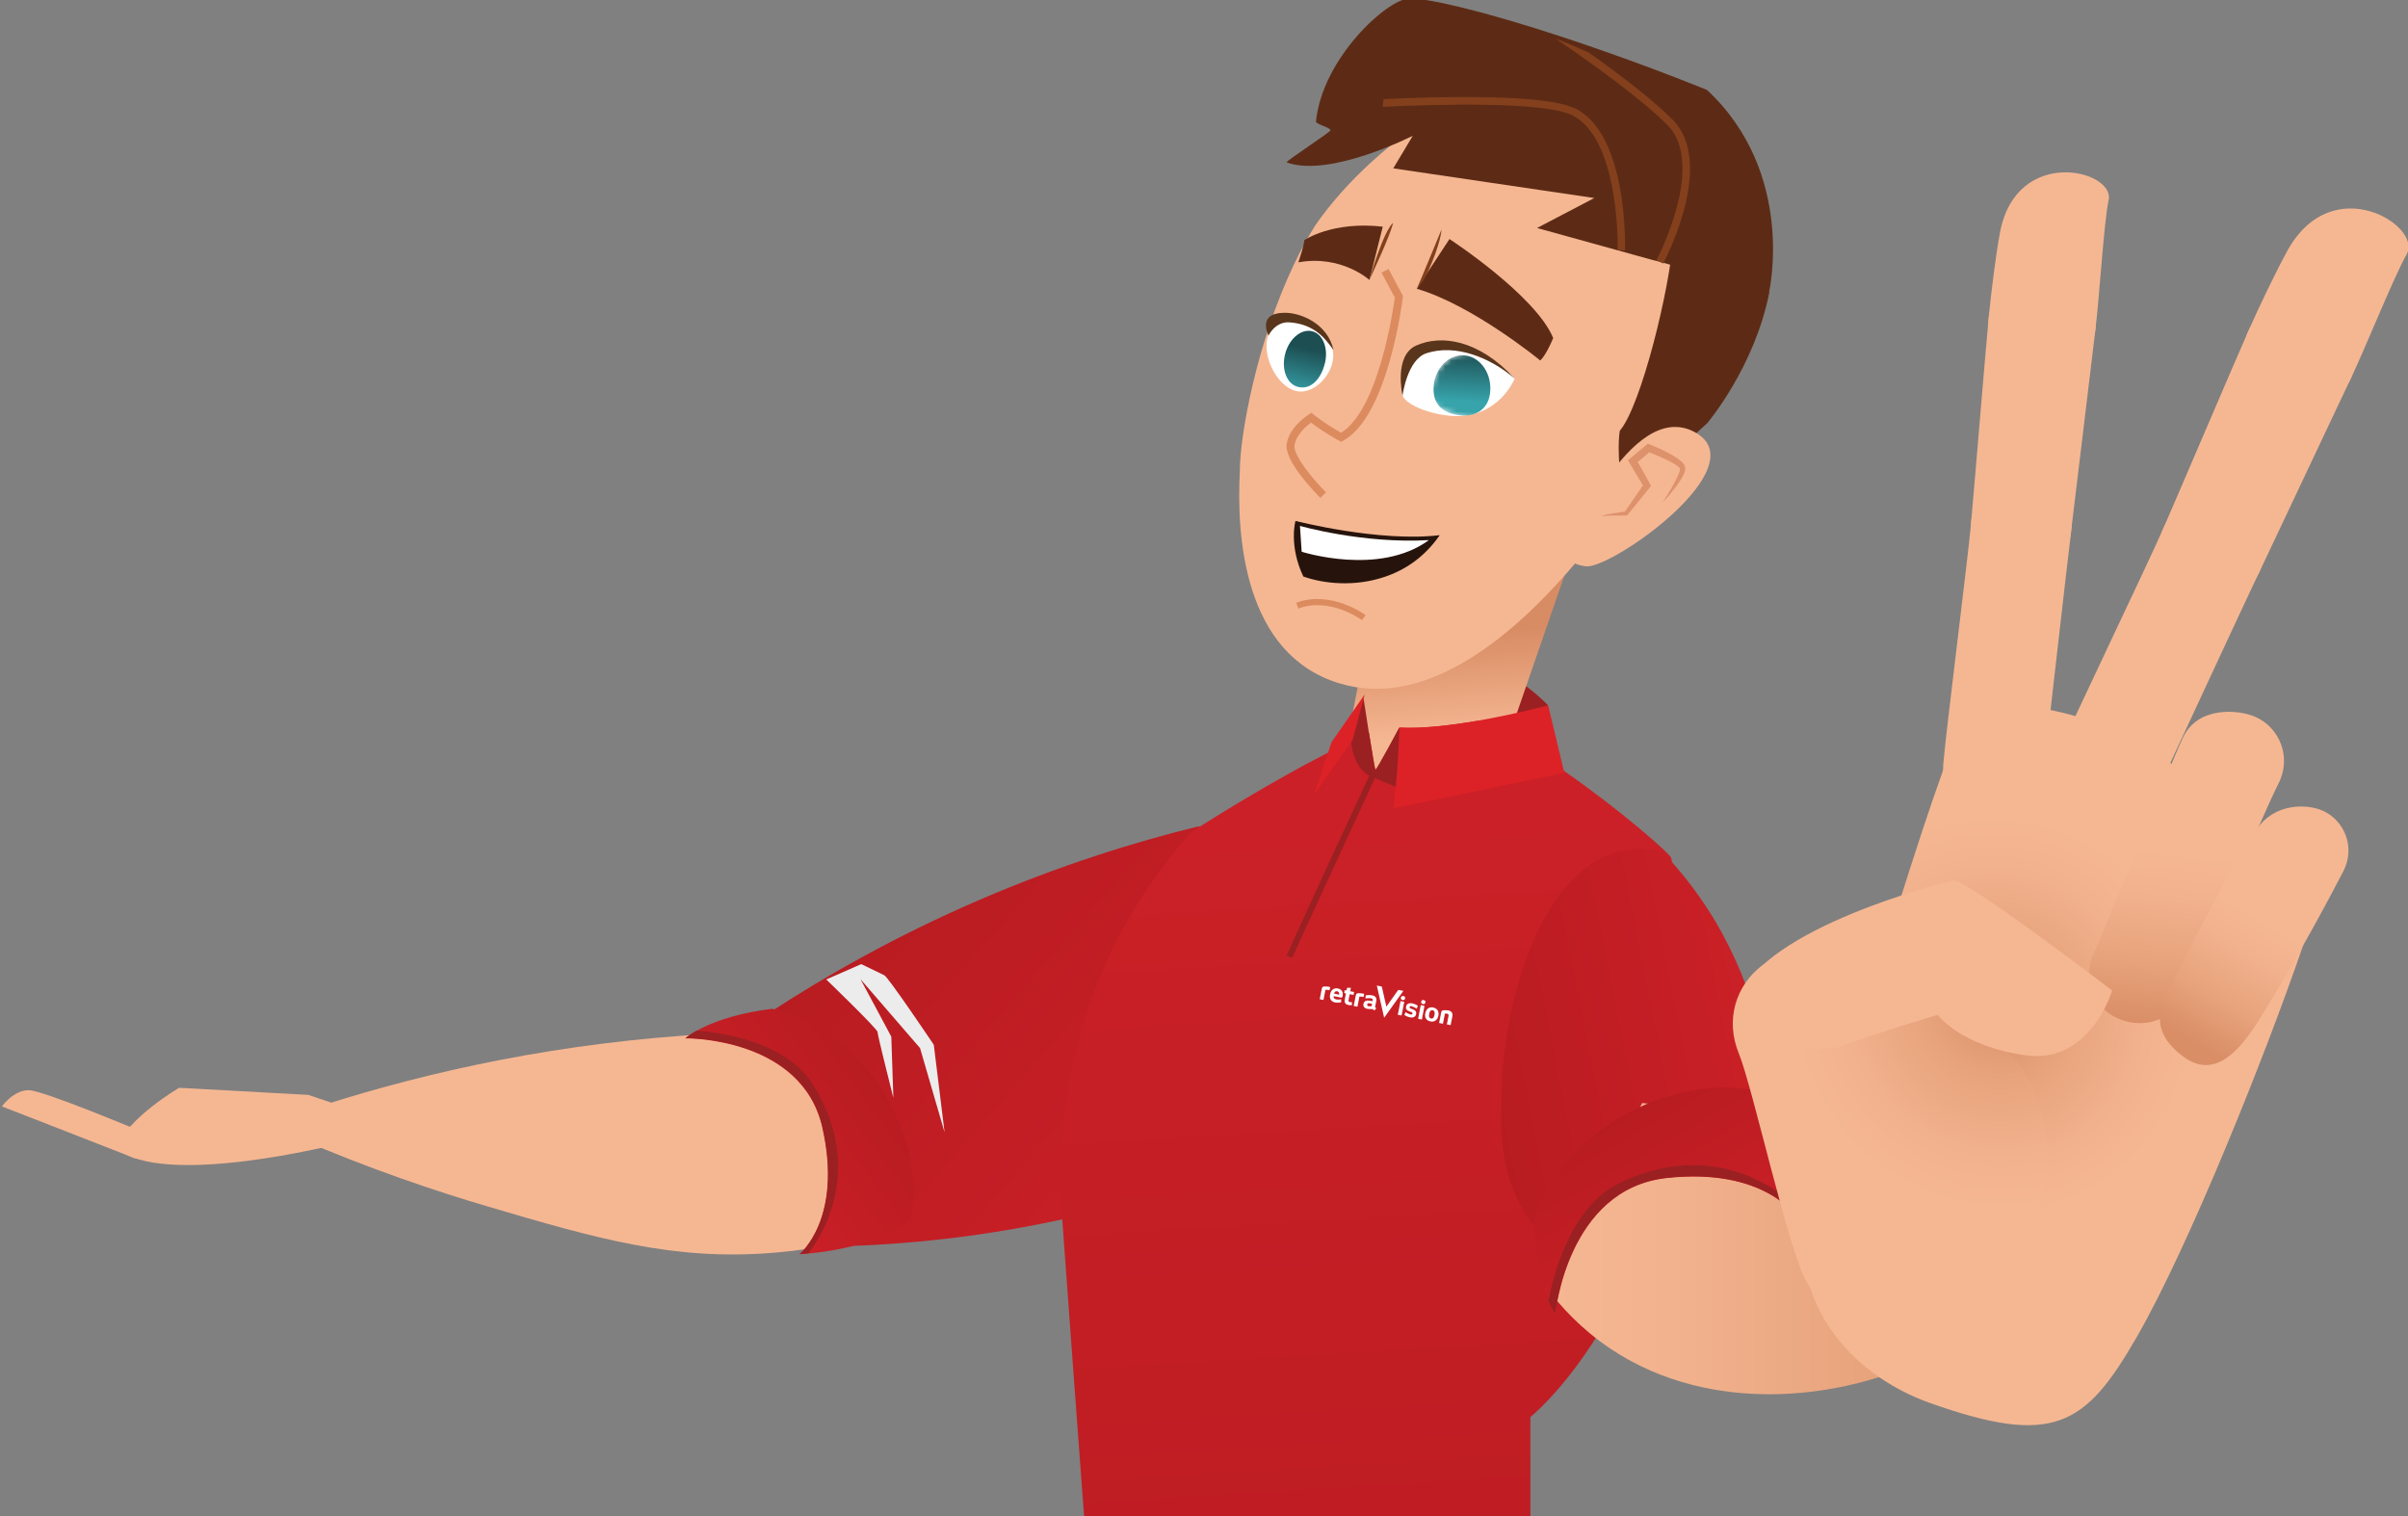 <svg width="424" height="267" viewBox="0 0 424 267" fill="none" xmlns="http://www.w3.org/2000/svg">
<rect x="0" y="0" width="424" height="267" fill="#808080" stroke="none"/>
<g clip-path="url(#clip0_9_4933)">
<path d="M66.305 196.838L54.288 192.799L31.555 191.546C31.555 191.546 22.488 196.805 20.46 202.162C28.67 209.3 59.612 201.42 59.612 201.42C59.612 201.42 68.448 200.877 66.305 196.821V196.838Z" fill="#F5B792"/>
<path d="M24.861 199.244C24.861 199.244 7.799 192.073 5.129 191.974C2.458 191.875 0.332 194.826 0.332 194.826C0.332 194.826 18.482 201.882 23.79 203.976C27.334 202.212 24.861 199.261 24.861 199.261V199.244Z" fill="#F5B792"/>
<path d="M272.584 124.204C272.584 124.204 265.545 116.456 254.747 114.708C244.988 118.648 253.709 126.627 253.709 126.627C253.709 126.627 264.177 128.556 272.584 124.204Z" fill="#9B2022"/>
<path d="M280.728 86.09L264.209 133.914C264.209 133.914 251.104 140.228 243.422 137.458C235.74 134.689 238.344 124.715 238.344 124.715L247.23 78.326L280.728 86.107V86.09Z" fill="url(#paint0_linear_9_4933)"/>
<path d="M228.602 46.196L228.849 46.411C229.97 44.053 231.206 41.778 232.542 39.635C231.108 41.696 229.772 43.888 228.602 46.196Z" fill="#F5B792"/>
<path d="M235.855 120.33C264.819 129.133 294.278 74.781 294.278 74.781C294.278 74.781 312.396 55.131 304.219 33.948C296.042 12.764 270.507 10.11 262.825 14.297C262.825 14.297 251.862 18.996 241.328 28.672C237.899 31.821 234.503 35.497 231.569 39.718C230.234 41.861 228.997 44.136 227.876 46.493C221.233 60.39 218.315 76.776 218.315 82.876C217.705 94.267 218.925 115.203 235.838 120.33H235.855Z" fill="#F5B792"/>
<path d="M232.542 39.635C235.492 35.415 238.872 31.739 242.301 28.59C238.559 31.343 235.311 35.217 232.542 39.635Z" fill="#F5B792"/>
<path d="M249.472 50.845L255.225 42.092C255.225 42.092 270.391 51.999 273.491 59.533C272.073 62.863 271.199 63.473 271.199 63.473C271.199 63.473 259.346 53.73 249.455 50.845H249.472Z" fill="#5D2B15"/>
<path d="M232.508 87.673L233.481 86.684C231.19 84.425 227.678 80.156 227.942 78.408C228.239 76.529 230.036 75.012 230.843 74.419C231.635 75.012 233.448 76.347 235.822 77.617L236.152 77.798L236.481 77.617C244.345 73.397 246.916 53.219 247.015 52.362L247.048 52.147L244.493 47.35L243.257 48.01L245.598 52.411C245.301 54.571 242.729 72.16 236.135 76.199C233.316 74.633 231.321 73.017 231.305 73.001L230.926 72.688L230.497 72.951C230.365 73.05 227.035 75.111 226.557 78.177C226.079 81.211 231.832 87.013 232.492 87.673H232.508Z" fill="#DC8B5F"/>
<path d="M243.471 39.932L241.13 49.295C241.13 49.295 236.168 44.812 228.618 46.196C229.656 43.114 229.673 42.289 229.673 42.289C229.673 42.289 234.536 38.893 243.488 39.915L243.471 39.932Z" fill="#5D2B15"/>
<path d="M241.114 49.296C241.114 49.296 243.471 40.921 245.301 39.223C244.79 41.564 241.114 49.296 241.114 49.296Z" fill="#84401D"/>
<path d="M249.472 50.845C249.62 50.614 253.824 40.41 253.824 40.41C253.824 40.41 253.741 42.8 251.368 47.993C250.626 49.609 249.455 50.845 249.455 50.845H249.472Z" fill="#84401D"/>
<path d="M229.508 101.52C232.987 102.773 238.493 103.383 243.785 101.586C247.362 100.399 250.824 98.124 253.511 94.234C242.878 95.52 228.107 91.728 228.107 91.728C228.107 91.728 226.887 96.047 229.492 101.52H229.508Z" fill="#26140C"/>
<path d="M228.898 92.602L229.195 97.152C229.195 97.152 242.828 101.537 251.598 95.108C239.976 95.784 228.898 92.602 228.898 92.602Z" fill="white"/>
<path d="M240.141 108.757C240.141 108.757 234.305 104.438 228.42 106.647" stroke="#DC8B5F" stroke-width="1.088" stroke-miterlimit="10"/>
<path d="M238.163 147.349C238.163 147.349 221.183 145.602 210.864 145.552C199.654 148.305 186.581 152.377 172.453 158.46C157.732 164.807 145.368 171.863 135.378 178.374C138.032 192.09 140.67 205.822 143.324 219.538C154.435 219.472 167.936 218.532 183.037 215.548C198.797 212.449 212.166 207.949 222.749 203.596C227.893 184.853 233.02 166.093 238.163 147.349Z" fill="url(#paint1_linear_9_4933)"/>
<path d="M197.692 346.556C198.45 345.781 248.598 342.039 269.468 313.882V249.524C269.468 249.524 305.29 220.955 294.278 151.075C294.179 150.432 285.244 142.568 275.337 135.711C273.359 134.326 271.348 133.007 269.336 131.787C267.721 130.798 266.122 129.875 264.572 129.051C264.176 128.836 263.797 128.638 263.418 128.457C262.264 127.88 261.176 127.369 260.105 126.94C255.472 127.732 250.395 128.342 246.422 128.127C246.422 128.127 242.383 135.727 242.202 135.562C242.103 135.48 241.575 132.249 241.064 129.051C240.982 129.083 240.899 129.133 240.817 129.166C240.372 129.364 239.943 129.562 239.498 129.776C238.971 130.023 238.443 130.254 237.899 130.518C236.778 131.062 235.641 131.606 234.487 132.199C234.173 132.348 233.877 132.512 233.564 132.677C228.667 135.183 223.755 137.985 219.683 140.409C219.419 140.557 219.172 140.706 218.925 140.854C218.381 141.167 217.837 141.497 217.326 141.81C212.743 144.58 209.66 146.591 209.66 146.591C205.011 151.833 199.439 159.284 194.955 169.126C186.416 187.82 186.35 205.031 187.009 214.262C192.021 283.401 196.835 346.687 197.692 346.605V346.556Z" fill="url(#paint2_linear_9_4933)"/>
<path d="M284.75 150.036C287.849 149.13 290.75 149.525 292.778 150.036C295.91 153.35 299.966 158.229 303.477 164.79C315.808 187.771 316.863 222.175 303.032 229.231C293.124 234.292 274.925 225.654 267.721 212.185C264.028 205.278 264.209 198.948 264.407 191.859C264.836 176.66 270.886 154.042 284.75 150.02V150.036Z" fill="url(#paint3_linear_9_4933)"/>
<g style="mix-blend-mode:multiply">
<path d="M155.704 171.747C156.232 171.78 164.425 183.979 164.425 183.979L166.321 199.393L162.002 184.556L151.517 172.423L156.941 182.545L157.303 193.31C157.303 193.31 154.501 182.248 154.517 181.721C154.534 181.193 145.483 172.473 145.483 172.473L151.649 169.769L155.704 171.731V171.747Z" fill="#ECECEC"/>
</g>
<path d="M237.866 130.485C238.147 132.776 238.954 135.562 241.18 136.601C242.977 137.425 244.543 138.068 245.73 138.513C247.197 139.074 248.087 139.337 248.087 139.337L246.389 128.094C246.389 128.094 242.35 135.694 242.169 135.529C242.07 135.447 241.543 132.216 241.032 129.018C240.554 125.902 240.075 122.869 240.075 122.869L237.718 127.122C237.718 127.122 237.603 128.638 237.85 130.485H237.866Z" fill="#9B2022"/>
<path d="M245.334 142.338L265.314 138.2L275.452 136.09L275.353 135.694L272.6 124.204C272.6 124.204 266.831 125.753 260.105 126.924C255.472 127.715 250.395 128.325 246.422 128.111C246.29 132.249 246.01 135.958 245.763 138.529C245.548 140.903 245.35 142.338 245.35 142.338H245.334Z" fill="#DC2227"/>
<path d="M238.163 130.32L231.338 139.98L234.454 130.699L240.306 122.259L238.163 130.32Z" fill="#DC2227"/>
<path d="M242.185 135.529C241.245 137.54 228.239 165.648 227.052 168.467" stroke="#9B2022" stroke-width="1.088" stroke-miterlimit="10"/>
<path d="M232.756 174.055L232.376 175.951L233.036 176.083L233.382 174.302C233.58 174.286 233.811 174.302 234.107 174.368L234.223 173.808C233.745 173.709 233.464 173.692 233.151 173.709C232.937 173.725 232.805 173.824 232.756 174.055Z" fill="white"/>
<path d="M236.398 175.44C236.563 174.632 236.217 174.187 235.558 174.055C234.964 173.94 234.371 174.22 234.206 175.077C234.041 175.935 234.42 176.396 235.129 176.528C235.393 176.577 235.607 176.577 235.92 176.528L236.151 176.495V175.968L235.937 176C235.69 176.033 235.492 176.017 235.294 175.984C234.981 175.918 234.783 175.737 234.816 175.407L236.069 175.654C236.25 175.687 236.349 175.621 236.398 175.44ZM234.898 174.962C234.981 174.649 235.179 174.5 235.442 174.55C235.756 174.616 235.838 174.863 235.789 175.143L234.898 174.962Z" fill="white"/>
<path d="M237.685 176.479C237.47 176.429 237.421 176.297 237.454 176.083L237.652 175.061L238.328 175.193L238.427 174.682L237.751 174.55L237.866 173.94H237.19L237.091 174.418L236.778 174.352L236.679 174.863L236.992 174.929L236.795 175.951C236.679 176.528 236.893 176.874 237.438 176.973C237.619 177.006 237.817 177.023 238.047 176.99V176.462C237.932 176.462 237.784 176.462 237.668 176.462L237.685 176.479Z" fill="white"/>
<path d="M238.74 175.242L238.36 177.138L239.02 177.27L239.366 175.489C239.564 175.473 239.795 175.489 240.091 175.555L240.207 174.995C239.729 174.896 239.448 174.879 239.135 174.896C238.921 174.912 238.789 175.011 238.74 175.242Z" fill="white"/>
<path d="M242.334 176.264C242.449 175.654 242.119 175.358 241.575 175.259C241.295 175.209 241.015 175.209 240.702 175.242L240.471 175.275L240.438 175.819L240.702 175.786C240.949 175.753 241.229 175.77 241.41 175.786C241.625 175.836 241.757 175.935 241.707 176.165L241.674 176.297L241.312 176.231C240.735 176.116 240.207 176.165 240.075 176.775C239.993 177.22 240.24 177.55 240.767 177.649C240.932 177.682 241.18 177.682 241.361 177.682H241.46C241.608 177.682 241.707 177.682 241.823 177.781L242.004 177.929L242.334 177.55L242.119 177.336L242.334 176.281V176.264ZM241.509 177.187H241.344C241.213 177.204 241.081 177.187 240.998 177.187C240.817 177.154 240.702 177.039 240.735 176.874C240.767 176.676 240.932 176.627 241.163 176.676L241.592 176.759L241.509 177.187Z" fill="white"/>
<path d="M247.114 175.391C246.883 175.341 246.718 175.457 246.669 175.671C246.62 175.885 246.735 176.05 246.966 176.1C247.197 176.149 247.361 176.034 247.411 175.819C247.46 175.605 247.345 175.44 247.098 175.391H247.114Z" fill="white"/>
<path d="M246.125 178.688L246.785 178.819L247.263 176.413L246.603 176.281L246.125 178.688Z" fill="white"/>
<path d="M248.548 177.188C248.779 177.237 249.01 177.352 249.241 177.484L249.455 177.616L249.653 177.089L249.439 176.973C249.175 176.825 248.928 176.726 248.647 176.676C248.12 176.578 247.675 176.742 247.576 177.253C247.493 177.649 247.675 177.913 248.103 178.061L248.499 178.21C248.664 178.276 248.73 178.358 248.713 178.473C248.68 178.638 248.532 178.671 248.384 178.638C248.153 178.589 247.905 178.473 247.691 178.358L247.477 178.226L247.279 178.737L247.493 178.853C247.757 179.001 248.004 179.1 248.285 179.149C248.812 179.248 249.257 179.083 249.356 178.556C249.439 178.16 249.241 177.913 248.812 177.748L248.417 177.6C248.252 177.534 248.186 177.451 248.202 177.336C248.235 177.171 248.384 177.138 248.532 177.171L248.548 177.188Z" fill="white"/>
<path d="M250.692 176.099C250.461 176.05 250.296 176.165 250.246 176.38C250.197 176.594 250.312 176.759 250.543 176.808C250.774 176.858 250.939 176.742 250.988 176.528C251.038 176.314 250.922 176.149 250.675 176.099H250.692Z" fill="white"/>
<path d="M249.702 179.396L250.362 179.528L250.823 177.121L250.164 176.99L249.702 179.396Z" fill="white"/>
<path d="M252.373 177.402C251.664 177.27 251.137 177.616 250.972 178.407C250.807 179.199 251.153 179.71 251.862 179.858C252.571 180.006 253.098 179.644 253.263 178.869C253.428 178.094 253.065 177.55 252.356 177.418L252.373 177.402ZM251.977 179.347C251.664 179.281 251.549 179.001 251.648 178.523C251.746 178.045 251.944 177.83 252.258 177.896C252.571 177.962 252.686 178.242 252.587 178.72C252.488 179.199 252.29 179.413 251.977 179.347Z" fill="white"/>
<path d="M254.945 177.929C254.714 177.88 254.483 177.863 254.17 177.896C253.956 177.913 253.824 178.012 253.774 178.226L253.395 180.138L254.071 180.27L254.417 178.49C254.615 178.49 254.697 178.49 254.796 178.49C255.044 178.539 255.093 178.704 255.06 178.885L254.763 180.386L255.423 180.517L255.736 178.951C255.835 178.44 255.637 178.045 254.945 177.896V177.929Z" fill="white"/>
<path d="M246.208 174.303L244.114 177.253L243.306 173.726L242.433 173.544L243.718 179.215L247.098 174.484L246.208 174.303Z" fill="white"/>
<path d="M311.555 51.406C310.17 50.351 307.582 45.702 305.488 44.35C302.059 42.141 298.68 43.179 294.625 41.877C294.097 50.515 289.003 71.435 285.212 75.853C285.212 75.853 284.437 79.892 285.97 87.887L300.609 74.518C300.609 74.518 308.983 64.66 311.555 51.406Z" fill="#5D2B15"/>
<path d="M245.334 29.645L280.728 34.871L270.639 40.146L290.817 45.735L291.608 45.932H291.624L300.329 48.339L301.07 48.537L311.505 51.389C311.505 51.389 316.303 30.502 300.559 15.831C294.229 13.275 288.163 11.017 282.558 9.055C280.035 8.165 277.629 7.341 275.321 6.582C261.374 1.983 251.203 -0.407 248.054 -0.259C244.197 -0.061 232.855 10.226 231.717 21.386C231.651 21.864 234.306 22.458 234.273 22.952C234.24 23.265 226.558 28.26 226.541 28.59C234.108 31.376 248.763 23.908 248.763 23.908L245.318 29.662L245.334 29.645Z" fill="#5D2B15"/>
<path d="M298.334 76.051C309.675 82.051 283.612 100.317 279.227 99.724C274.842 99.13 276.211 96.773 276.211 96.773C276.211 96.773 287.058 70.083 298.334 76.051Z" fill="#F5B792"/>
<path d="M281.865 90.904C283.365 90.739 284.832 90.788 286.332 90.772H286.481L286.596 90.64C287.882 89.041 289.217 87.475 290.487 85.859L290.718 85.563L290.52 85.2C289.728 83.733 288.921 82.299 288.096 80.865L287.948 81.722L290.685 79.397L290.025 79.513C291.097 79.925 292.201 80.37 293.24 80.865C293.751 81.112 294.278 81.376 294.756 81.656C295.004 81.788 295.234 81.936 295.432 82.101C295.647 82.233 295.778 82.496 295.811 82.431C295.811 82.81 295.778 82.81 295.696 83.139C295.614 83.387 295.498 83.667 295.383 83.914C295.136 84.442 294.855 84.953 294.575 85.464C294.015 86.502 293.355 87.492 292.729 88.514C293.553 87.64 294.311 86.733 295.053 85.777C295.416 85.299 295.762 84.804 296.075 84.277C296.224 84.013 296.372 83.733 296.504 83.436C296.636 83.222 296.768 82.645 296.751 82.414C296.636 81.771 296.355 81.573 296.125 81.326C295.877 81.095 295.63 80.897 295.366 80.716C294.855 80.353 294.328 80.057 293.784 79.776C292.712 79.2 291.624 78.705 290.503 78.26L290.141 78.128L289.844 78.375L287.091 80.683L286.662 81.046L286.942 81.54C287.783 82.975 288.624 84.392 289.498 85.793L289.531 85.134C288.344 86.799 287.206 88.514 286.036 90.212L286.299 90.063C285.558 90.162 284.816 90.261 284.074 90.393L282.953 90.591C282.59 90.673 282.244 90.788 281.881 90.887L281.865 90.904Z" fill="#DD926B"/>
<path d="M291.69 45.784L292.284 46.114L292.844 46.41C292.844 46.41 292.861 46.344 292.894 46.312C293.701 44.762 301.944 28.458 294.476 21.04C290.883 17.446 285.195 13.111 279.689 9.22C277.678 8.346 275.749 7.522 273.87 6.764C280.629 11.363 288.888 17.331 293.553 21.963C300.543 28.92 291.773 45.619 291.69 45.784Z" fill="#84401D"/>
<path d="M243.471 18.814C253.197 18.336 271.957 17.825 276.903 20.331C284.816 24.386 284.865 41.811 284.849 43.855C284.849 43.971 284.849 44.037 284.849 44.053H285.492V44.07H286.135C286.151 43.262 286.596 23.793 277.48 19.161C272.254 16.49 253.527 16.985 243.636 17.463C243.554 17.908 243.504 18.336 243.455 18.798L243.471 18.814Z" fill="#84401D"/>
<path d="M246.9 69.226C246.9 69.226 246.587 59.78 257.17 61.544C263.319 62.566 266.699 66.671 266.699 66.671C266.699 66.671 263.946 73.661 255.868 73.248C251.269 73.018 246.653 70.792 246.917 69.226H246.9Z" fill="white"/>
<path d="M234.701 61.709C234.174 58.775 231.14 57.39 230.415 57.06C229.558 56.664 227.382 55.692 225.42 56.697C223.986 57.439 223.425 58.841 223.326 59.071C221.942 62.665 225.255 69.094 229.195 68.946C232.129 68.847 235.295 65.138 234.685 61.693L234.701 61.709Z" fill="white"/>
<mask id="mask0_9_4933" style="mask-type:luminance" maskUnits="userSpaceOnUse" x="251" y="62" width="21" height="12">
<path d="M251.895 69.935C251.895 69.935 251.582 60.489 262.166 62.253C268.314 63.275 271.694 67.38 271.694 67.38C271.694 67.38 268.941 74.369 260.863 73.957C256.264 73.726 251.648 71.501 251.912 69.935H251.895Z" fill="white"/>
</mask>
<g mask="url(#mask0_9_4933)">
<path d="M262.413 68.731C262.265 72.012 259.907 73.38 257.22 73.149C254.467 72.919 252.275 71.517 252.423 68.253C252.571 64.989 254.945 62.434 257.698 62.566C260.451 62.698 262.561 65.467 262.413 68.731Z" fill="url(#paint4_linear_9_4933)"/>
</g>
<path d="M223.359 59.071C223.359 59.071 221.315 55.247 225.915 55.082C229.179 54.95 233.86 57.159 234.8 61.643C233.448 59.764 231.553 57.076 227.052 56.763C224.53 56.582 223.359 59.088 223.359 59.088V59.071Z" fill="#59351B"/>
<path d="M246.949 69.638C246.949 69.638 245.367 62.632 249.356 60.852C253.774 58.873 260.368 59.797 266.699 66.654C262.363 62.929 256.313 60.538 251.203 62.187C247.774 63.291 246.966 69.622 246.966 69.622L246.949 69.638Z" fill="#59351B"/>
<path d="M233.267 64.017C232.607 66.72 230.827 68.682 228.569 68.138C226.64 67.66 225.601 65.154 226.261 62.434C226.92 59.73 229.03 57.884 230.975 58.313C232.921 58.758 233.943 61.297 233.283 64.017H233.267Z" fill="url(#paint5_linear_9_4933)"/>
<path d="M158.441 215.977C153.133 204.536 147.808 193.095 142.5 181.638C135.576 181.589 128.224 181.803 120.525 182.347C94.083 184.259 71.597 189.716 53.908 195.585C53.134 197.068 52.359 198.569 51.601 200.052C65.168 205.904 77.004 209.828 85.774 212.416C105.227 218.169 118.712 222.01 136.038 220.609C145.698 219.834 153.413 217.675 158.441 215.96V215.977Z" fill="#F5B792"/>
<path d="M272.584 227.055C278.107 216.109 283.629 205.179 289.152 194.233C294.856 194.761 300.889 195.585 307.17 196.788C328.766 200.91 346.718 208.213 360.697 215.515C361.175 217.065 361.67 218.615 362.148 220.164C355.109 229.66 347.443 234.803 342.613 237.49C325.815 246.804 301.466 249.491 283.563 237.49C278.37 234.012 274.81 230.022 272.568 227.072L272.584 227.055Z" fill="url(#paint6_linear_9_4933)"/>
<path d="M120.657 182.842C120.657 182.842 141.214 182.545 144.807 198.618C148.418 214.691 140.769 220.856 140.769 220.856C140.769 220.856 153.973 220.263 160.287 214.724C163.419 201.256 153.149 181.688 135.971 177.632C124.844 179.001 120.657 182.858 120.657 182.858V182.842Z" fill="url(#paint7_linear_9_4933)"/>
<path d="M142.318 220.692C142.318 220.692 153.544 207.685 143.175 191.018C138.856 184.078 128.784 181.951 122.668 181.473C121.316 182.232 120.706 182.792 120.706 182.792C120.706 182.792 141.263 182.495 144.857 198.568C148.467 214.642 140.818 220.807 140.818 220.807L142.318 220.692Z" fill="#9B2022"/>
<path d="M273.87 231.325C273.87 231.325 275.98 209.416 293.405 207.454C310.83 205.509 316.468 214.378 316.468 214.378C316.468 214.378 317.391 200.25 312.264 192.865C298.383 187.952 276.458 196.59 270.144 214.394C270.293 226.396 273.87 231.308 273.87 231.308V231.325Z" fill="url(#paint8_linear_9_4933)"/>
<path d="M316.484 212.713C316.484 212.713 304.054 199.228 285.179 208.311C277.332 212.086 273.886 222.554 272.667 229.033C273.309 230.566 273.837 231.275 273.837 231.275C273.837 231.275 275.947 209.366 293.372 207.405C310.797 205.459 316.435 214.328 316.435 214.328L316.484 212.713Z" fill="#9B2022"/>
<path d="M371.297 35.234C372.402 29.925 354.993 25.606 352.141 41.02C351.465 44.696 350.625 51.158 350.163 55.988C349.652 61.478 354.087 65.352 358.653 65.764C363.236 66.16 368.33 63.011 368.973 57.934C369.665 52.329 370.44 39.289 371.281 35.234H371.297Z" fill="#F5B792"/>
<path d="M342.168 134.59C341.739 139.552 345.366 143.591 350.015 143.904C355.883 144.283 359.329 140.03 359.724 136.733C360.483 130.122 364.011 98.982 364.67 93.756C365.329 88.547 361.34 84.475 356.658 84.26C353.394 84.112 347.624 85.925 347.097 91.877C346.536 98.141 342.745 127.93 342.168 134.59Z" fill="#F5B792"/>
<path d="M364.654 93.756C365.214 89.305 368.478 61.956 368.973 57.934C369.5 53.68 366.566 48.224 360.351 47.713C354.383 47.218 350.608 51.57 350.163 55.988C349.751 60.159 347.493 87.508 347.08 91.876C346.668 96.245 349.982 100.877 355.125 101.125C360.269 101.372 364.093 98.207 364.654 93.756Z" fill="#F5B792"/>
<path d="M423.769 44.762C426.621 39.833 410.713 29.744 402.767 44.152C400.872 47.581 397.888 53.746 395.844 58.411C393.519 63.703 396.635 69.044 401.069 70.973C405.504 72.902 411.636 71.451 413.944 66.621C416.5 61.28 421.593 48.537 423.769 44.778V44.762Z" fill="#F5B792"/>
<path d="M361.835 134.013C359.757 138.826 362.032 144.052 366.566 145.898C372.286 148.239 377.133 145.156 378.6 141.991C381.551 135.661 395.382 105.806 397.756 100.844C400.13 95.866 397.508 90.492 392.926 88.728C389.727 87.491 383.381 87.376 380.875 93.129C378.237 99.196 364.588 127.583 361.818 134.029L361.835 134.013Z" fill="#F5B792"/>
<path d="M397.772 100.844C399.8 96.591 412.114 70.446 413.944 66.605C415.89 62.549 414.752 56.137 408.735 53.548C402.949 51.059 397.739 54.142 395.844 58.395C394.047 62.417 382.738 88.909 380.892 93.113C379.045 97.317 380.793 103.053 385.837 105.015C390.882 106.977 395.745 105.098 397.772 100.844Z" fill="#F5B792"/>
<path d="M405.537 166.455C398.86 185.957 385.342 219.636 376.243 235.429C367.159 251.222 361.521 254.733 339.827 247.051C325.831 242.089 313.302 228.555 318.973 209.91C319.171 209.234 339.118 140.903 344.772 129.051C348.762 120.676 364.654 125.275 372.979 128.737C381.419 132.265 409.724 154.19 405.537 166.455Z" fill="url(#paint9_radial_9_4933)"/>
<path d="M318.165 225.851C326.128 238.875 341.541 242.386 353.674 224.137C365.989 205.607 361.192 182.973 341.195 178.704C332.062 176.758 331.65 174.533 326.82 170.379C321.99 166.208 314.885 166.521 310.302 169.983C305.703 173.461 303.708 179.495 306.181 185.529C308.653 191.579 314.984 220.625 318.182 225.851H318.165Z" fill="url(#paint10_radial_9_4933)"/>
<path d="M368.759 167.576C366.566 172.176 368.495 177.302 372.731 179.248C378.073 181.687 382.82 178.836 384.37 175.802C387.469 169.752 398.646 142.865 401.135 138.101C403.625 133.353 401.366 128.061 397.08 126.215C394.096 124.929 387.041 124.319 384.403 129.825C381.633 135.611 371.693 161.427 368.759 167.576Z" fill="url(#paint11_linear_9_4933)"/>
<path d="M381.254 175.604C379.26 179.775 380.463 183.254 384.667 186.221C389.002 189.287 393.124 186.996 397.542 179.957C404.564 168.747 410.334 157.8 412.576 153.498C414.835 149.195 412.79 144.398 408.9 142.717C406.196 141.546 400.476 141.381 397.41 145.981C391.607 154.718 383.908 170.016 381.254 175.604Z" fill="url(#paint12_linear_9_4933)"/>
<path d="M306.197 175.671C310.764 163.389 341.805 155.526 343.866 155.031C345.927 154.537 371.907 174.418 371.907 174.418C371.907 174.418 368.066 187.425 356.658 185.826C345.234 184.226 341.179 178.704 341.179 178.704C341.179 178.704 329.029 182.347 324.133 184.21C319.237 186.073 303.741 182.281 306.197 175.671Z" fill="#F5B792"/>
</g>
<defs>
<linearGradient id="paint0_linear_9_4933" x1="260.834" y1="129.4" x2="259.614" y2="111.225" gradientUnits="userSpaceOnUse">
<stop stop-color="#F5B792"/>
<stop offset="1" stop-color="#D88C64"/>
</linearGradient>
<linearGradient id="paint1_linear_9_4933" x1="218.279" y1="208.658" x2="156.342" y2="154.397" gradientUnits="userSpaceOnUse">
<stop stop-color="#CB2027"/>
<stop offset="1" stop-color="#B81C21"/>
</linearGradient>
<linearGradient id="paint2_linear_9_4933" x1="238.723" y1="143.871" x2="250.032" y2="331.719" gradientUnits="userSpaceOnUse">
<stop stop-color="#CB2027"/>
<stop offset="1" stop-color="#B81C21"/>
</linearGradient>
<linearGradient id="paint3_linear_9_4933" x1="311.233" y1="186.462" x2="263.307" y2="195.891" gradientUnits="userSpaceOnUse">
<stop stop-color="#CB2027"/>
<stop offset="1" stop-color="#B81C21"/>
</linearGradient>
<linearGradient id="paint4_linear_9_4933" x1="255.689" y1="70.532" x2="256.114" y2="61.59" gradientUnits="userSpaceOnUse">
<stop stop-color="#37A3AB"/>
<stop offset="1" stop-color="#1C4E52"/>
</linearGradient>
<linearGradient id="paint5_linear_9_4933" x1="227.852" y1="69.517" x2="229.801" y2="61.221" gradientUnits="userSpaceOnUse">
<stop stop-color="#37A3AB"/>
<stop offset="1" stop-color="#1C4E52"/>
</linearGradient>
<linearGradient id="paint6_linear_9_4933" x1="362.164" y1="219.868" x2="272.601" y2="219.868" gradientUnits="userSpaceOnUse">
<stop stop-color="#D98E66"/>
<stop offset="0.36" stop-color="#E7A37C"/>
<stop offset="0.72" stop-color="#F1B18C"/>
<stop offset="1" stop-color="#F5B792"/>
</linearGradient>
<linearGradient id="paint7_linear_9_4933" x1="130.031" y1="206.273" x2="153.314" y2="189.127" gradientUnits="userSpaceOnUse">
<stop stop-color="#CB2027"/>
<stop offset="1" stop-color="#B81C21"/>
</linearGradient>
<linearGradient id="paint8_linear_9_4933" x1="299.542" y1="224.23" x2="284.072" y2="197.49" gradientUnits="userSpaceOnUse">
<stop stop-color="#CB2027"/>
<stop offset="1" stop-color="#B81C21"/>
</linearGradient>
<radialGradient id="paint9_radial_9_4933" cx="0" cy="0" r="1" gradientUnits="userSpaceOnUse" gradientTransform="translate(350.929 179.017) rotate(16.34) scale(35.817 35.817)">
<stop stop-color="#D98E66"/>
<stop offset="0.36" stop-color="#E7A37C"/>
<stop offset="0.72" stop-color="#F1B18C"/>
<stop offset="1" stop-color="#F5B792"/>
</radialGradient>
<radialGradient id="paint10_radial_9_4933" cx="0" cy="0" r="1" gradientUnits="userSpaceOnUse" gradientTransform="translate(352.359 176.127) rotate(16.34) scale(37.18 37.18)">
<stop stop-color="#D98E66"/>
<stop offset="0.36" stop-color="#E7A37C"/>
<stop offset="0.72" stop-color="#F1B18C"/>
<stop offset="1" stop-color="#F5B792"/>
</radialGradient>
<linearGradient id="paint11_linear_9_4933" x1="382.003" y1="180.833" x2="386.047" y2="142.804" gradientUnits="userSpaceOnUse">
<stop stop-color="#D98E66"/>
<stop offset="0.29" stop-color="#E7A37C"/>
<stop offset="0.58" stop-color="#F1B18C"/>
<stop offset="0.81" stop-color="#F5B792"/>
</linearGradient>
<linearGradient id="paint12_linear_9_4933" x1="385.729" y1="183.245" x2="407.81" y2="145.149" gradientUnits="userSpaceOnUse">
<stop stop-color="#D98E66"/>
<stop offset="0.2" stop-color="#E7A37C"/>
<stop offset="0.41" stop-color="#F1B18C"/>
<stop offset="0.57" stop-color="#F5B792"/>
</linearGradient>
<clipPath id="clip0_9_4933">
<rect width="424" height="267" fill="white"/>
</clipPath>
</defs>
</svg>
